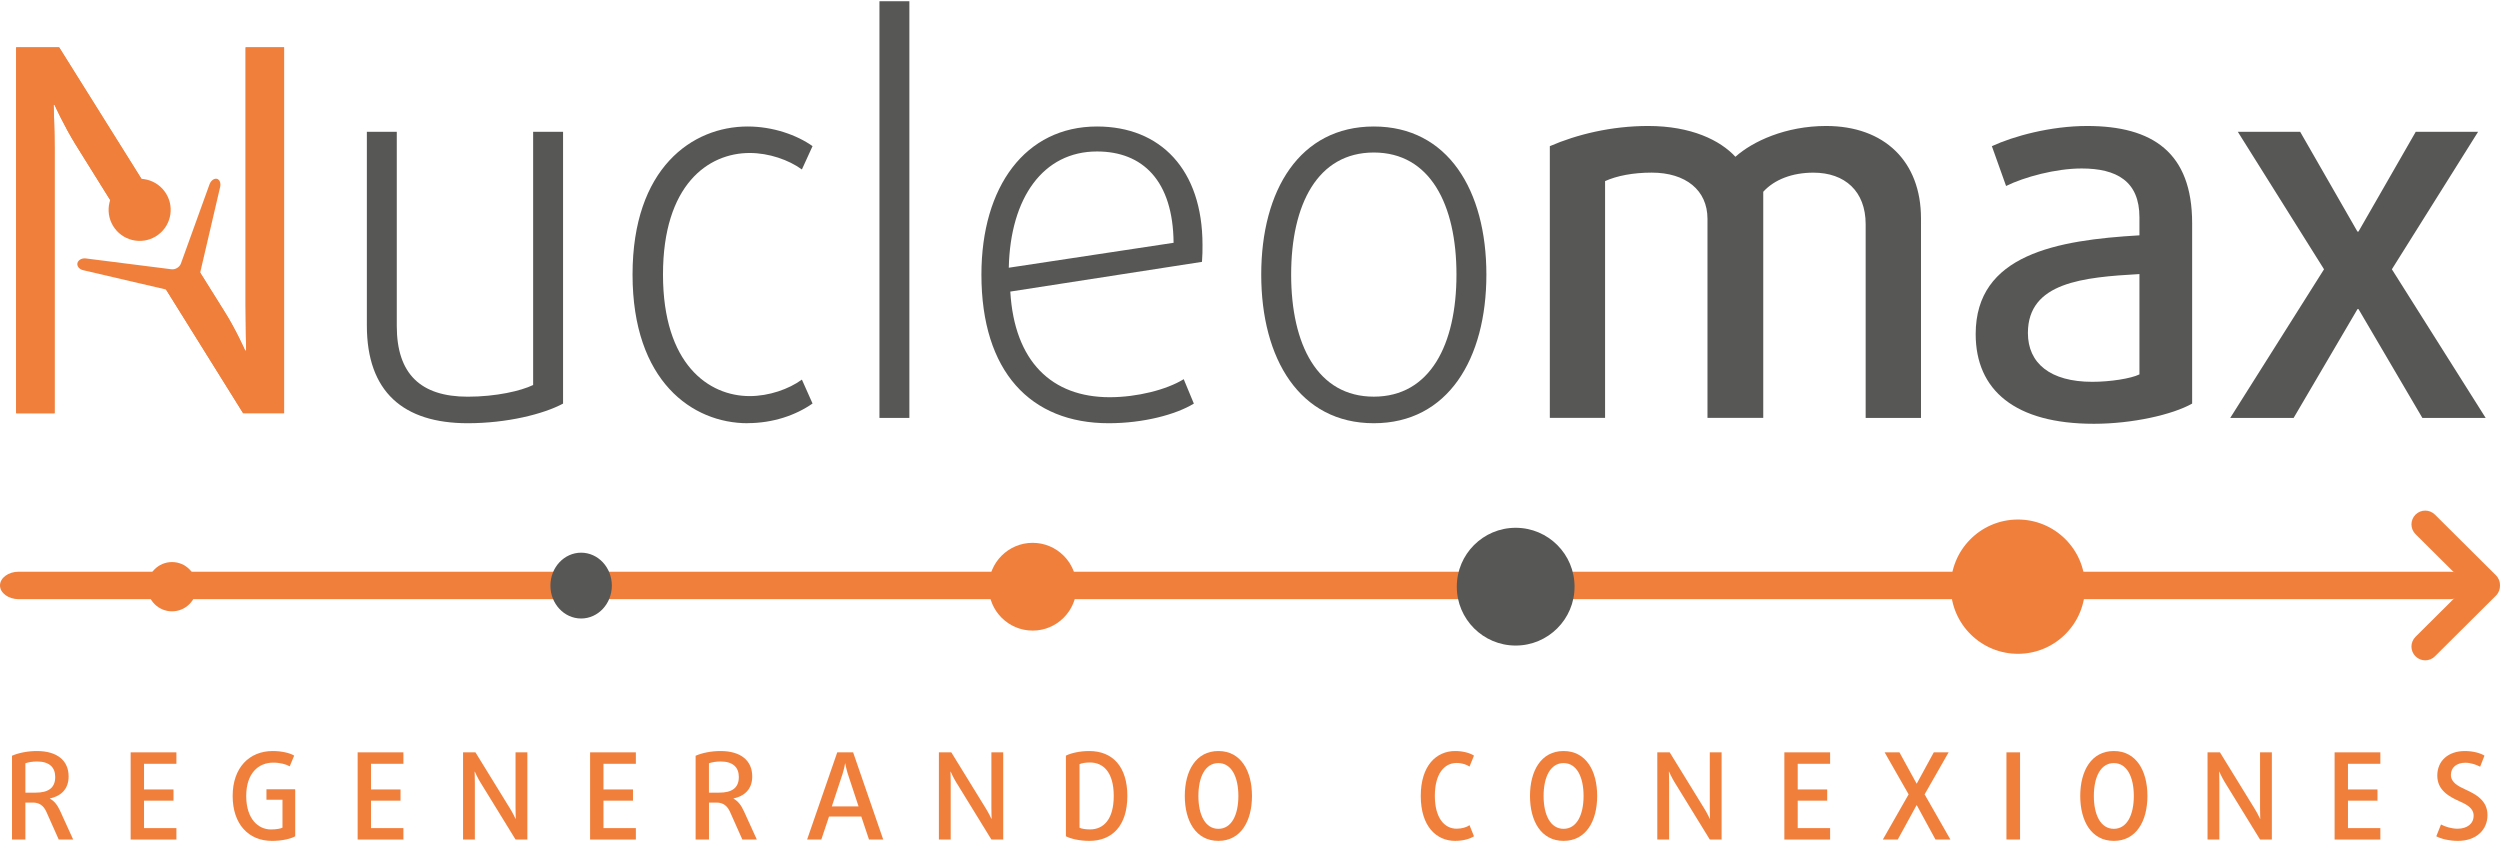 <?xml version="1.0" encoding="UTF-8"?>


<svg id="Capa_2" data-name="Capa 2" xmlns="http://www.w3.org/2000/svg" viewBox="0 0 626.67 210.47" width="190" height="64">


  <defs>
    <style>
      .cls-1 {
        fill: #f07f3c;
      }

      .cls-2 {
        fill: #575756;
      }
    </style>
  </defs>


  <g id="Capa_1-2" data-name="Capa 1">
    <g>
      <g>
        <g>
          <g>
            <path class="cls-1" d="M40.54,52.65L14.82,11.55H4.05v91.74h9.63V37.14c0-5.32-.25-11.15-.25-11.15h.25s2.41,5.32,5.32,10.01l13.34,21.4,8.2-4.75Z"/>
            <path class="cls-1" d="M61.57,11.55v64.49c0,5.45.13,11.53.13,11.53h-.25s-2.41-5.45-5.32-10.01l-6.41-10.25-8.22,4.76,19.45,31.2h10.26V11.55h-9.63Z"/>
          </g>
          <g>
            <path class="cls-1" d="M40.54,52.65L14.82,11.55H4.05v91.74h9.63V37.14c0-5.32-.25-11.15-.25-11.15h.25s2.41,5.32,5.32,10.01l13.34,21.4,8.2-4.75Z"/>
            <path class="cls-1" d="M61.57,11.55v64.49c0,5.45.13,11.53.13,11.53h-.25s-2.41-5.45-5.32-10.01l-6.41-10.25-8.22,4.76,19.45,31.2h10.26V11.55h-9.63Z"/>
          </g>
        </g>
        <g>
          <path class="cls-1" d="M30.97,45.64c3.68-2.23,8.46-1.06,10.69,2.62s1.05,8.46-2.62,10.69c-3.68,2.23-8.46,1.05-10.69-2.62-2.23-3.68-1.05-8.46,2.62-10.69Z"/>
          <path class="cls-1" d="M20.81,67.41c-.95-.22-1.58-1.02-1.4-1.78s1.11-1.28,2.08-1.16l21.5,2.72c.97.12,2.03-.53,2.36-1.44l7.17-19.86c.33-.92,1.16-1.54,1.84-1.38s1.05,1.06.83,2.01l-5.99,25.69c-.22.95-1.18,1.54-2.13,1.32l-26.26-6.12Z"/>
        </g>
      </g>
      <path class="cls-2" d="M117.25,105.78c-16.14,0-25.29-7.85-25.29-24.48v-48.57h7.5v48.7c0,11.98,5.97,17.7,17.79,17.7,7.12,0,13.35-1.46,16.39-2.93v-63.47h7.5v68.13c-4.96,2.66-14.11,4.92-23.89,4.92Z"/>
      <path class="cls-2" d="M187.41,105.78c-13.85,0-28.85-10.51-28.85-37.26s15-37.12,28.85-37.12c6.36,0,12.33,2.13,16.27,4.92l-2.67,5.85c-3.3-2.4-8.26-4.13-13.09-4.13-10.42,0-21.73,7.98-21.73,30.47s11.44,30.47,21.73,30.47c4.83,0,9.79-1.73,13.09-4.13l2.67,5.99c-4.19,2.93-9.91,4.92-16.27,4.92Z"/>
      <path class="cls-2" d="M220.45,104.45V0h7.5v104.45h-7.5Z"/>
      <path class="cls-2" d="M301.29,65.33l-48.04,7.45c1.02,17.56,10.42,26.48,24.91,26.48,6.86,0,14.24-1.86,18.56-4.52l2.54,6.12c-4.58,2.79-12.71,4.92-21.35,4.92-19.57,0-31.9-12.91-31.9-37.26,0-22.09,11.06-37.12,28.98-37.12,15.89,0,26.44,10.78,26.44,29.67,0,1.33,0,2.66-.13,4.26ZM274.98,37.66c-13.47,0-21.73,11.58-22.11,29.14l41.31-6.25c-.13-15.57-7.75-22.89-19.19-22.89Z"/>
      <path class="cls-2" d="M344.37,105.78c-18.56,0-28.22-16.1-28.22-37.26s9.66-37.12,28.22-37.12,28.22,15.97,28.22,37.12-9.66,37.26-28.22,37.26ZM344.37,37.92c-14.11,0-20.72,13.04-20.72,30.6s6.61,30.6,20.72,30.6,20.72-13.04,20.72-30.6-6.61-30.6-20.72-30.6Z"/>
      <path class="cls-2" d="M467.66,104.45v-48.57c0-8.25-5.21-12.91-13.09-12.91-5.34,0-9.79,1.73-12.58,4.79v56.68h-13.98v-49.9c0-7.19-5.47-11.58-13.98-11.58-4.7,0-8.77.8-11.69,2.13v59.35h-13.85V36.33c6.74-2.93,15.38-5.06,24.66-5.06,10.8,0,18.05,3.59,21.86,7.72,4.32-3.86,12.58-7.72,22.75-7.72,14.62,0,23.77,8.91,23.77,23.15v50.03h-13.85Z"/>
      <path class="cls-2" d="M524.85,105.92c-19.7,0-29.61-8.38-29.61-22.49,0-19.96,20.34-23.55,41.05-24.75v-4.52c0-9.05-5.72-12.24-14.49-12.24-6.48,0-14.36,2.13-18.94,4.39l-3.56-9.98c5.47-2.53,14.74-5.06,23.89-5.06,16.39,0,26.31,6.65,26.31,24.35v45.24c-4.96,2.79-15,5.06-24.66,5.06ZM536.29,68.39c-13.98.8-27.96,2-27.96,14.77,0,7.58,5.59,12.24,16.14,12.24,4.45,0,9.66-.8,11.82-1.86v-25.15Z"/>
      <path class="cls-2" d="M607.21,104.45l-16.01-27.28h-.25l-16.01,27.28h-15.89l23.51-37.26-21.61-34.46h15.63l14.36,25.02h.25l14.36-25.02h15.63l-21.61,34.46,23.51,37.26h-15.89Z"/>
      <g>
        <path class="cls-1" d="M14.72,210.13l-3.08-6.91c-.66-1.48-1.69-2.35-3.35-2.35h-1.93v9.27h-3.35v-21.01c1.63-.72,3.95-1.18,6.22-1.18,5.25,0,7.97,2.5,7.97,6.37,0,3.32-2.08,4.95-4.68,5.52v.06c1.12.57,1.93,1.69,2.56,3.08l3.26,7.15h-3.62ZM9.29,190.57c-1.09,0-2.23.18-2.93.45v7.36h2.56c3.11,0,4.92-1.12,4.92-3.92,0-2.41-1.45-3.89-4.56-3.89Z"/>
        <path class="cls-1" d="M32.75,210.13v-21.85h11.47v2.87h-8.12v6.43h7.39v2.81h-7.39v6.88h8.12v2.87h-11.47Z"/>
        <path class="cls-1" d="M68.13,210.47c-5.76,0-9.81-4.13-9.81-11.26s4.2-11.26,10.05-11.26c2.2,0,4.29.48,5.37,1.15l-1.12,2.69c-.88-.51-2.32-.93-4.14-.93-3.68,0-6.76,2.63-6.76,8.36s2.99,8.39,6.19,8.39c1.33,0,2.47-.21,2.9-.45v-7h-4.02v-2.63h7.21v11.8c-1.15.63-3.29,1.15-5.89,1.15Z"/>
        <path class="cls-1" d="M89.65,210.13v-21.85h11.47v2.87h-8.12v6.43h7.4v2.81h-7.4v6.88h8.12v2.87h-11.47Z"/>
        <path class="cls-1" d="M129.23,210.13l-8.93-14.52c-.69-1.15-1.27-2.48-1.27-2.48h-.06s.06,1.42.06,2.75v14.25h-2.96v-21.85h3.11l8.75,14.22c.69,1.12,1.3,2.44,1.3,2.44h.06s-.06-1.45-.06-2.81v-13.85h2.96v21.85h-2.96Z"/>
        <path class="cls-1" d="M147.92,210.13v-21.85h11.47v2.87h-8.12v6.43h7.4v2.81h-7.4v6.88h8.12v2.87h-11.47Z"/>
        <path class="cls-1" d="M186.08,210.13l-3.08-6.91c-.66-1.48-1.69-2.35-3.35-2.35h-1.93v9.27h-3.35v-21.01c1.63-.72,3.95-1.18,6.22-1.18,5.25,0,7.97,2.5,7.97,6.37,0,3.32-2.08,4.95-4.68,5.52v.06c1.12.57,1.93,1.69,2.57,3.08l3.26,7.15h-3.62ZM180.64,190.57c-1.09,0-2.23.18-2.93.45v7.36h2.57c3.11,0,4.92-1.12,4.92-3.92,0-2.41-1.45-3.89-4.56-3.89Z"/>
        <path class="cls-1" d="M217.83,210.13l-1.93-5.76h-8.09l-1.93,5.76h-3.56l7.55-21.85h3.98l7.54,21.85h-3.56ZM212.52,193.68c-.39-1.21-.63-2.6-.63-2.6h-.06s-.24,1.39-.63,2.6l-2.69,8.15h6.7l-2.69-8.15Z"/>
        <path class="cls-1" d="M248.51,210.13l-8.93-14.52c-.69-1.15-1.27-2.48-1.27-2.48h-.06s.06,1.42.06,2.75v14.25h-2.96v-21.85h3.11l8.75,14.22c.69,1.12,1.3,2.44,1.3,2.44h.06s-.06-1.45-.06-2.81v-13.85h2.96v21.85h-2.96Z"/>
        <path class="cls-1" d="M273.05,210.47c-2.39,0-4.62-.51-5.86-1.15v-20.22c1.33-.66,3.53-1.15,5.86-1.15,5.77,0,9.54,3.83,9.54,11.26s-3.77,11.26-9.54,11.26ZM273.23,190.82c-1.03,0-2.05.15-2.63.42v15.94c.48.24,1.51.42,2.63.42,3.38,0,5.95-2.5,5.95-8.39s-2.57-8.39-5.95-8.39Z"/>
        <path class="cls-1" d="M305.41,210.47c-5.65,0-8.42-4.98-8.42-11.26s2.78-11.26,8.42-11.26,8.42,4.98,8.42,11.26-2.78,11.26-8.42,11.26ZM305.41,190.97c-3.29,0-5.01,3.47-5.01,8.24s1.72,8.24,5.01,8.24,5.01-3.47,5.01-8.24-1.72-8.24-5.01-8.24Z"/>
        <path class="cls-1" d="M364.77,210.47c-4.71,0-8.63-3.62-8.63-11.26s3.92-11.26,8.63-11.26c1.93,0,3.68.48,4.71,1.15l-1.12,2.75c-.66-.48-1.87-.91-3.23-.91-3.08,0-5.46,2.69-5.46,8.24s2.39,8.24,5.46,8.24c1.36,0,2.57-.39,3.23-.88l1.12,2.78c-1.03.66-2.72,1.15-4.71,1.15Z"/>
        <path class="cls-1" d="M391.94,210.47c-5.65,0-8.42-4.98-8.42-11.26s2.78-11.26,8.42-11.26,8.42,4.98,8.42,11.26-2.78,11.26-8.42,11.26ZM391.94,190.97c-3.29,0-5.01,3.47-5.01,8.24s1.72,8.24,5.01,8.24,5.01-3.47,5.01-8.24-1.72-8.24-5.01-8.24Z"/>
        <path class="cls-1" d="M428.59,210.13l-8.93-14.52c-.69-1.15-1.27-2.48-1.27-2.48h-.06s.06,1.42.06,2.75v14.25h-2.96v-21.85h3.11l8.75,14.22c.69,1.12,1.3,2.44,1.3,2.44h.06s-.06-1.45-.06-2.81v-13.85h2.96v21.85h-2.96Z"/>
        <path class="cls-1" d="M447.28,210.13v-21.85h11.47v2.87h-8.12v6.43h7.39v2.81h-7.39v6.88h8.12v2.87h-11.47Z"/>
        <path class="cls-1" d="M485.16,210.13l-4.68-8.6h-.06l-4.71,8.6h-3.74l6.46-11.32-6.01-10.53h3.71l4.29,7.82h.06l4.26-7.82h3.71l-6.01,10.53,6.46,11.32h-3.74Z"/>
        <path class="cls-1" d="M502.95,210.13v-21.85h3.41v21.85h-3.41Z"/>
        <path class="cls-1" d="M529.87,210.47c-5.64,0-8.42-4.98-8.42-11.26s2.78-11.26,8.42-11.26,8.42,4.98,8.42,11.26-2.78,11.26-8.42,11.26ZM529.87,190.97c-3.29,0-5.01,3.47-5.01,8.24s1.72,8.24,5.01,8.24,5.01-3.47,5.01-8.24-1.72-8.24-5.01-8.24Z"/>
        <path class="cls-1" d="M566.52,210.13l-8.93-14.52c-.69-1.15-1.27-2.48-1.27-2.48h-.06s.06,1.42.06,2.75v14.25h-2.96v-21.85h3.11l8.75,14.22c.69,1.12,1.3,2.44,1.3,2.44h.06s-.06-1.45-.06-2.81v-13.85h2.96v21.85h-2.96Z"/>
        <path class="cls-1" d="M585.21,210.13v-21.85h11.47v2.87h-8.12v6.43h7.4v2.81h-7.4v6.88h8.12v2.87h-11.47Z"/>
        <path class="cls-1" d="M616.13,210.47c-2.08,0-4.2-.48-5.43-1.15l1.18-2.96c1,.54,2.6,1.06,4.14,1.06,2.41,0,4.04-1.24,4.04-3.26,0-1.87-1.66-2.78-3.5-3.59-2.59-1.18-5.61-2.75-5.61-6.46s2.75-6.16,6.91-6.16c2.08,0,3.86.51,4.92,1.15l-1.09,2.78c-.82-.45-2.29-1-3.71-1-2.14,0-3.62,1.15-3.62,3.05s1.84,2.84,3.68,3.68c2.48,1.15,5.49,2.66,5.49,6.4s-2.87,6.46-7.39,6.46Z"/>
      </g>
      <path class="cls-1" d="M618.74,146.44c0,1.89-2.1,3.44-4.68,3.44H4.67c-2.57,0-4.67-1.55-4.67-3.44s2.1-3.44,4.67-3.44h609.39c2.57,0,4.68,1.55,4.68,3.44"/>
      <path class="cls-1" d="M258.85,157.76c6.08,0,11-4.93,11-11s-4.93-11-11-11-11,4.93-11,11,4.93,11,11,11"/>
      <path class="cls-2" d="M379.93,161.51c8.15,0,14.76-6.61,14.76-14.76s-6.61-14.76-14.76-14.76-14.76,6.61-14.76,14.76,6.61,14.76,14.76,14.76"/>
      <path class="cls-1" d="M506.01,163.58c9.29-.1,16.74-7.71,16.65-17.01-.1-9.29-7.71-16.75-17.01-16.65-9.29.1-16.75,7.71-16.65,17.01.1,9.29,7.71,16.74,17.01,16.65"/>
      <path class="cls-1" d="M43.12,152.93c3.41,0,6.17-2.76,6.17-6.17s-2.76-6.18-6.17-6.18-6.17,2.76-6.17,6.18,2.76,6.17,6.17,6.17"/>
      <path class="cls-2" d="M145.67,154.73c4.25,0,7.7-3.7,7.7-8.25s-3.45-8.25-7.7-8.25-7.7,3.69-7.7,8.25,3.45,8.25,7.7,8.25"/>
      <path class="cls-1" d="M625.66,143.91l-15.3-15.22c-1.35-1.35-3.54-1.34-4.88.01-1.34,1.35-1.34,3.54.01,4.88l12.94,12.87-12.94,12.87c-1.35,1.34-1.36,3.53-.01,4.88,1.34,1.35,3.53,1.36,4.88.01l15.3-15.22c.7-.7,1.04-1.63,1.01-2.54.03-.92-.31-1.84-1.01-2.54"/>
    </g>
  </g>
</svg>